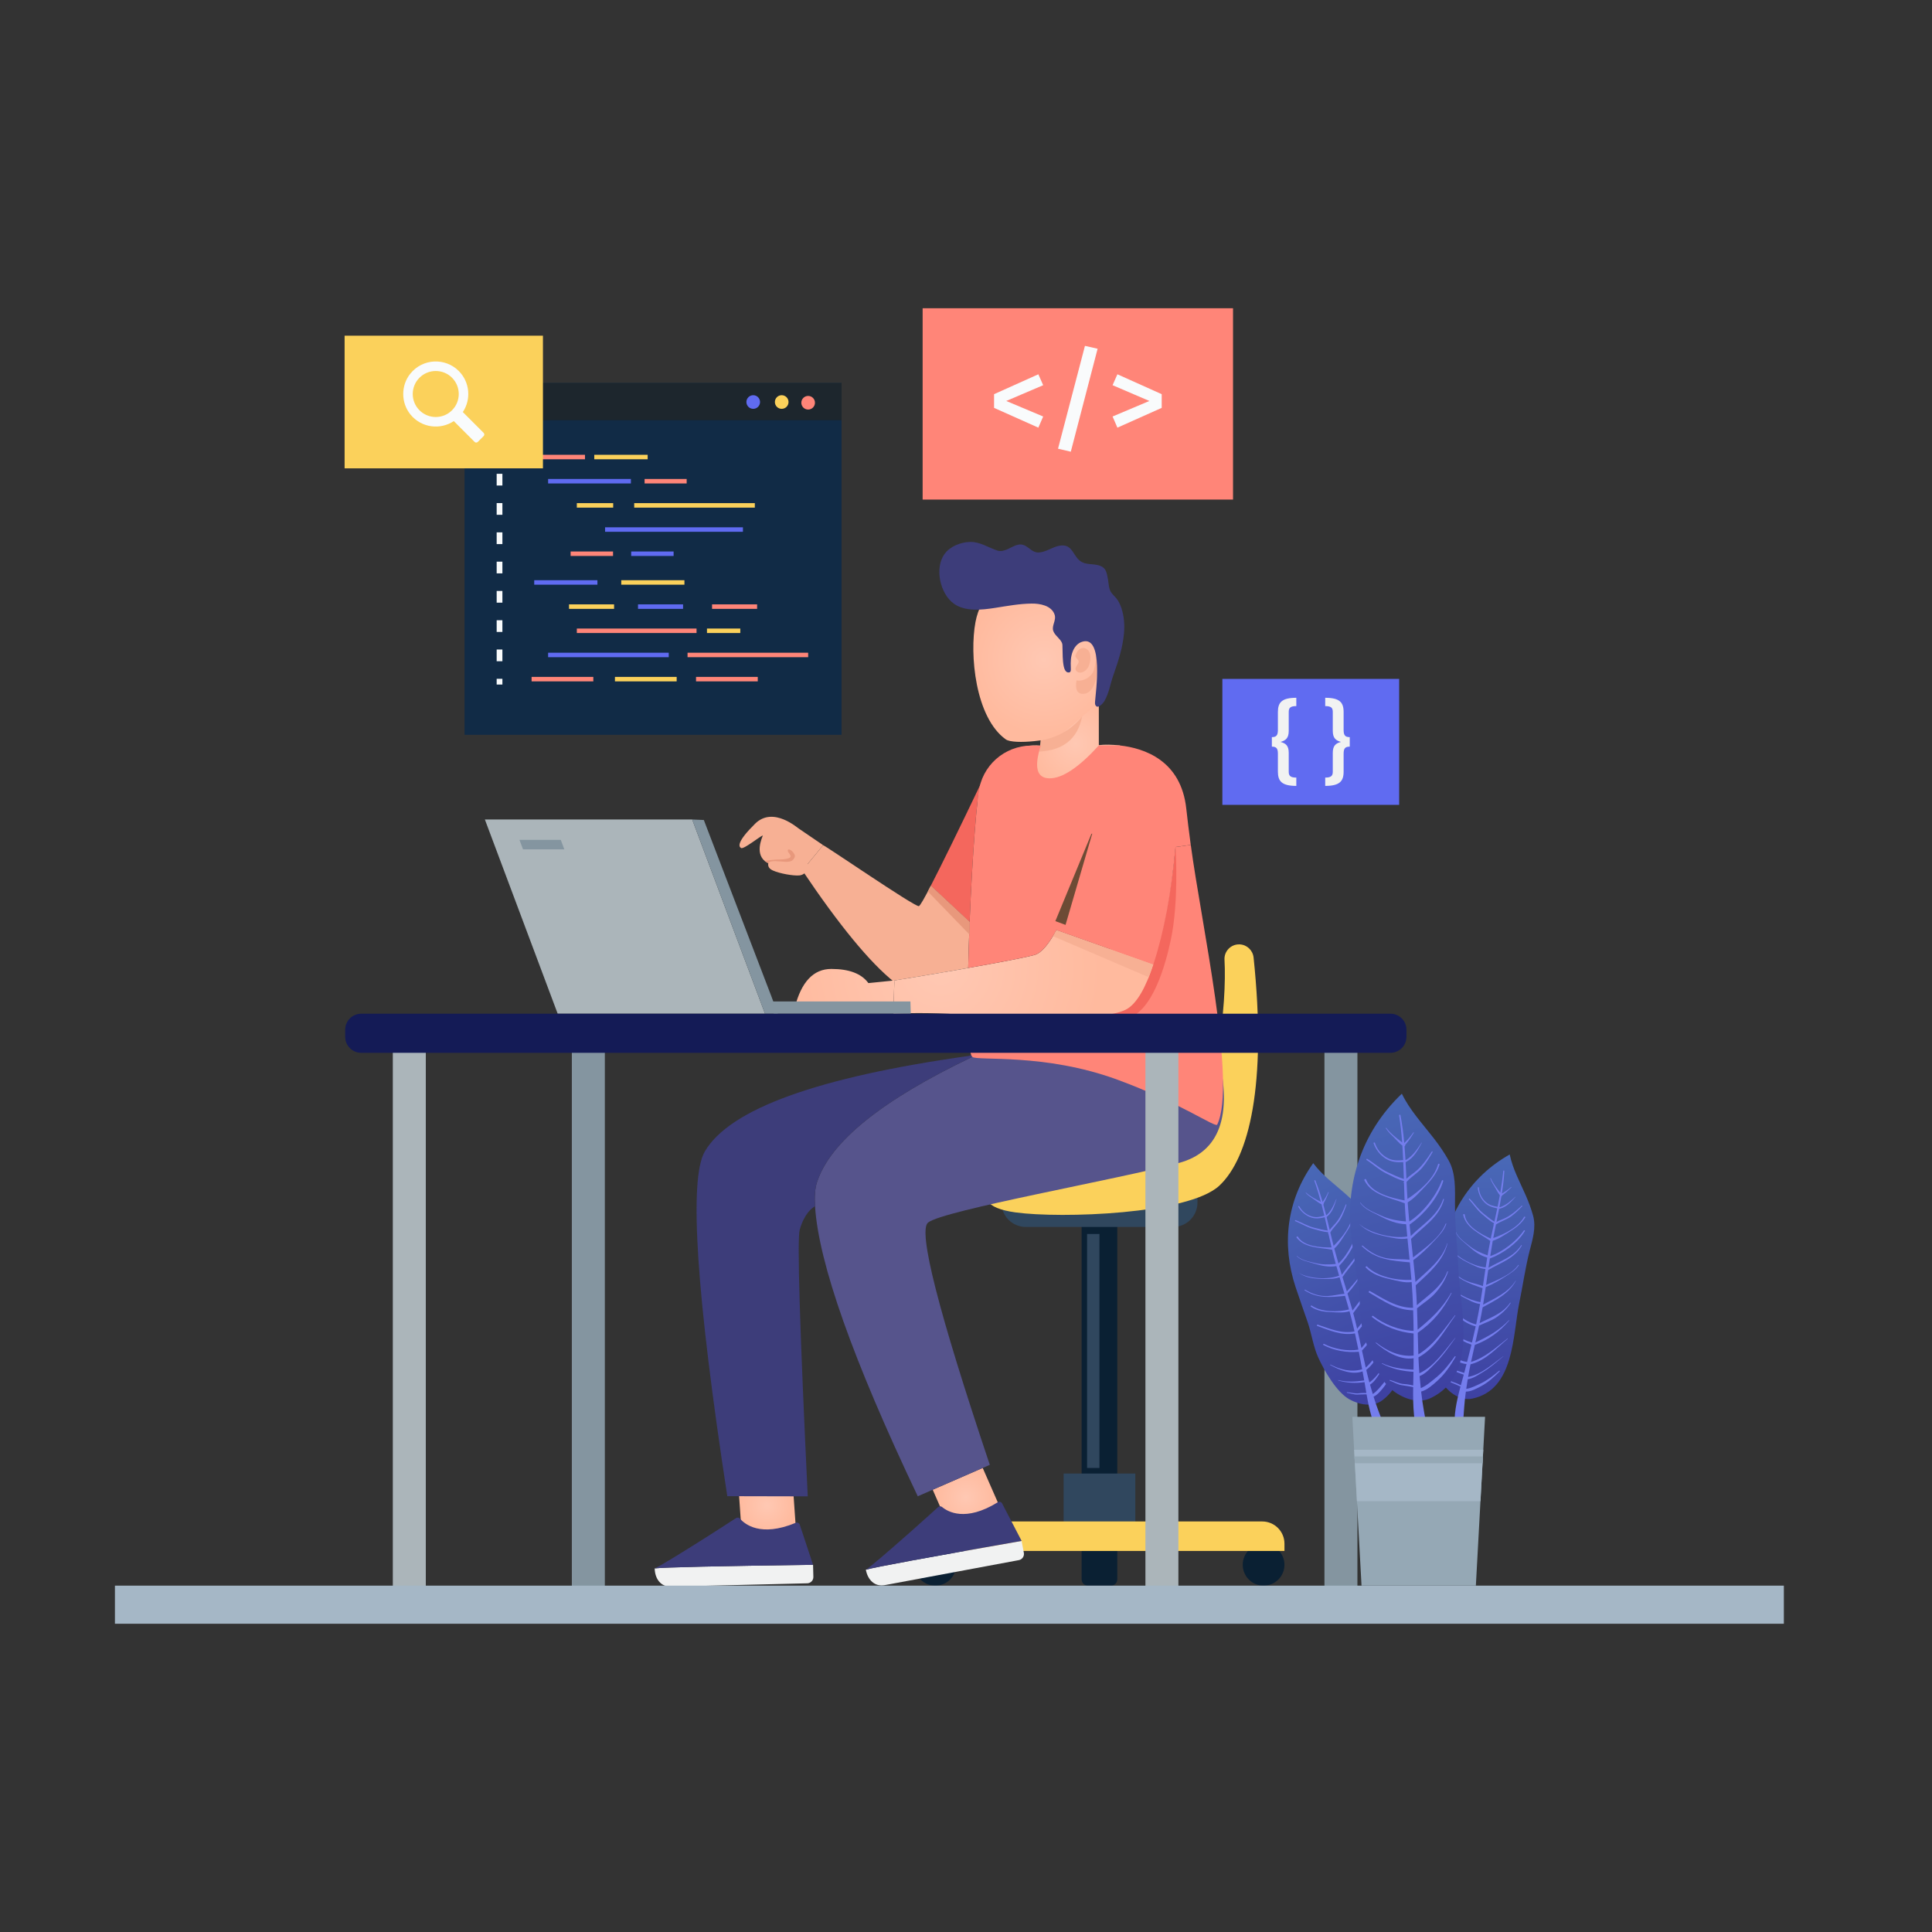 <svg version="1.2" baseProfile="tiny-ps" xmlns="http://www.w3.org/2000/svg" viewBox="0 0 1500 1500" width="1500" height="1500">
	<rect x="0" y="0" width="1500" height="1500" fill="#333333" stroke="none"/>
	<title>2844251-ai</title>
	<defs>
		<radialGradient id="grd1" gradientUnits="userSpaceOnUse"  cx="835.105" cy="577.136" r="36.103">
			<stop offset="0" stop-color="#ffc8b3"  />
			<stop offset="1" stop-color="#ffba9e"  />
		</radialGradient>
		<radialGradient id="grd2" gradientUnits="userSpaceOnUse"  cx="810.394" cy="512.325" r="58.158">
			<stop offset="0" stop-color="#ffc8b3"  />
			<stop offset="1" stop-color="#ffba9e"  />
		</radialGradient>
		<radialGradient id="grd3" gradientUnits="userSpaceOnUse"  cx="749.888" cy="1162.644" r="24.378">
			<stop offset="0" stop-color="#ffc8b3"  />
			<stop offset="1" stop-color="#ffba9e"  />
		</radialGradient>
		<radialGradient id="grd4" gradientUnits="userSpaceOnUse"  cx="595.496" cy="1168.758" r="22.205">
			<stop offset="0" stop-color="#ffc8b3"  />
			<stop offset="1" stop-color="#ffba9e"  />
		</radialGradient>
		<radialGradient id="grd5" gradientUnits="userSpaceOnUse"  cx="730.682" cy="752.092" r="124.333">
			<stop offset="0" stop-color="#ffc8b3"  />
			<stop offset="1" stop-color="#ffba9e"  />
		</radialGradient>
		<radialGradient id="grd6" gradientUnits="userSpaceOnUse"  cx="730.682" cy="751.052" r="124.332">
			<stop offset="0" stop-color="#ffc8b3"  />
			<stop offset="1" stop-color="#ffba9e"  />
		</radialGradient>
		<linearGradient id="grd7" gradientUnits="userSpaceOnUse"  x1="1197.124" y1="896.317" x2="1197.132" y2="1084.734">
			<stop offset="0" stop-color="#4969b7"  />
			<stop offset="1" stop-color="#3e41a2"  />
		</linearGradient>
		<linearGradient id="grd8" gradientUnits="userSpaceOnUse"  x1="1034.026" y1="891.989" x2="1113.24" y2="1062.115">
			<stop offset="0" stop-color="#4969b7"  />
			<stop offset="1" stop-color="#3e41a2"  />
		</linearGradient>
		<linearGradient id="grd9" gradientUnits="userSpaceOnUse"  x1="1107.32" y1="841.486" x2="1164.212" y2="1066.608">
			<stop offset="0" stop-color="#4969b7"  />
			<stop offset="1" stop-color="#3e41a2"  />
		</linearGradient>
	</defs>
	<style>
		tspan { white-space:pre }
		.shp0 { fill: #112b46 } 
		.shp1 { fill: #1d262d } 
		.shp2 { fill: #606bf1 } 
		.shp3 { fill: #fbd15b } 
		.shp4 { fill: #ff8578 } 
		.shp5 { fill: #f9fbfc } 
		.shp6 { fill: #f1f2f2 } 
		.shp7 { fill: url(#grd1) } 
		.shp8 { fill: url(#grd2) } 
		.shp9 { fill: #f7b094 } 
		.shp10 { fill: #3d3d7a } 
		.shp11 { fill: #0a2033 } 
		.shp12 { fill: #30475e } 
		.shp13 { fill: url(#grd3) } 
		.shp14 { fill: #56548c } 
		.shp15 { fill: url(#grd4) } 
		.shp16 { fill: #f4675d } 
		.shp17 { fill: url(#grd5) } 
		.shp18 { fill: #e8987c } 
		.shp19 { fill: url(#grd6) } 
		.shp20 { mix-blend-mode: screen;fill: #6d4b35 } 
		.shp21 { fill: #abb5ba } 
		.shp22 { fill: #8495a0 } 
		.shp23 { fill: #141b56 } 
		.shp24 { fill: #a5b7c6 } 
		.shp25 { fill: url(#grd7) } 
		.shp26 { fill: #747ded } 
		.shp27 { fill: url(#grd8) } 
		.shp28 { fill: url(#grd9) } 
		.shp29 { fill: #95a8b5 } 
	</style>
	<g id="OBJECTS">
		<g id="&lt;Group&gt;">
			<g id="&lt;Group&gt;">
				<g id="&lt;Group&gt;">
					<g id="&lt;Group&gt;">
						<path id="&lt;Path&gt;" class="shp0" d="M653.36 297.35L653.36 570.52L360.69 570.52L360.69 297.35L653.36 297.35Z" />
					</g>
					<g id="&lt;Group&gt;" style="mix-blend-mode: screen">
						<path id="&lt;Path&gt;" class="shp1" d="M653.36 297.35L653.36 326.24L360.69 326.24L360.69 297.35L653.36 297.35Z" />
					</g>
					<g id="&lt;Group&gt;">
						<g id="&lt;Group&gt;">
							<path id="&lt;Path&gt;" class="shp2" d="M590.1 312.13C590.1 315.05 587.72 317.42 584.8 317.42C581.88 317.42 579.5 315.05 579.5 312.13C579.5 309.2 581.88 306.83 584.8 306.83C587.72 306.83 590.1 309.2 590.1 312.13Z" />
						</g>
						<g id="&lt;Group&gt;">
							<path id="&lt;Path&gt;" class="shp3" d="M612.21 312.13C612.21 315.05 609.84 317.42 606.91 317.42C603.99 317.42 601.62 315.05 601.62 312.13C601.62 309.2 603.99 306.83 606.91 306.83C609.84 306.83 612.21 309.2 612.21 312.13Z" />
						</g>
						<g id="&lt;Group&gt;">
							<path id="&lt;Path&gt;" class="shp4" d="M632.74 312.68C632.74 315.61 630.37 317.98 627.44 317.98C624.52 317.98 622.15 315.61 622.15 312.68C622.15 309.76 624.52 307.39 627.44 307.39C630.37 307.39 632.74 309.76 632.74 312.68Z" />
						</g>
					</g>
					<g id="&lt;Group&gt;">
						<g id="&lt;Group&gt;">
							<g id="&lt;Group&gt;">
								<path id="&lt;Path&gt;" class="shp4" d="M454.18 356.58L412.73 356.58L412.73 353.1L454.18 353.1L454.18 356.58Z" />
							</g>
							<g id="&lt;Group&gt;">
								<path id="&lt;Path&gt;" class="shp3" d="M502.84 356.58L461.39 356.58L461.39 353.1L502.84 353.1L502.84 356.58Z" />
							</g>
							<g id="&lt;Group&gt;">
								<path id="&lt;Path&gt;" class="shp2" d="M489.83 375.35L425.56 375.35L425.56 371.87L489.83 371.87L489.83 375.35Z" />
							</g>
							<g id="&lt;Group&gt;">
								<path id="&lt;Path&gt;" class="shp4" d="M533.13 375.35L500.46 375.35L500.46 371.87L533.13 371.87L533.13 375.35Z" />
							</g>
							<g id="&lt;Group&gt;">
								<path id="&lt;Path&gt;" class="shp3" d="M476.08 394.12L447.85 394.12L447.85 390.63L476.08 390.63L476.08 394.12Z" />
							</g>
							<g id="&lt;Group&gt;">
								<path id="&lt;Path&gt;" class="shp3" d="M586.05 394.12L492.4 394.12L492.4 390.63L586.05 390.63L586.05 394.12Z" />
							</g>
							<g id="&lt;Group&gt;">
								<path id="&lt;Path&gt;" class="shp2" d="M576.81 412.88L469.78 412.88L469.78 409.4L576.81 409.4L576.81 412.88Z" />
							</g>
							<g id="&lt;Group&gt;">
								<path id="&lt;Path&gt;" class="shp4" d="M475.96 431.65L443.02 431.65L443.02 428.17L475.96 428.17L475.96 431.65Z" />
							</g>
							<g id="&lt;Group&gt;">
								<path id="&lt;Path&gt;" class="shp2" d="M522.99 431.65L490.05 431.65L490.05 428.17L522.99 428.17L522.99 431.65Z" />
							</g>
						</g>
						<g id="&lt;Group&gt;">
							<g id="&lt;Group&gt;">
								<path id="&lt;Path&gt;" class="shp4" d="M460.65 529.02L412.73 529.02L412.73 525.54L460.65 525.54L460.65 529.02Z" />
							</g>
							<g id="&lt;Group&gt;">
								<path id="&lt;Path&gt;" class="shp3" d="M525.36 529.02L477.44 529.02L477.44 525.54L525.36 525.54L525.36 529.02Z" />
							</g>
							<g id="&lt;Group&gt;">
								<path id="&lt;Path&gt;" class="shp4" d="M588.32 529.02L540.4 529.02L540.4 525.54L588.32 525.54L588.32 529.02Z" />
							</g>
							<g id="&lt;Group&gt;">
								<path id="&lt;Path&gt;" class="shp2" d="M519.21 510.25L425.56 510.25L425.56 506.77L519.21 506.77L519.21 510.25Z" />
							</g>
							<g id="&lt;Group&gt;">
								<path id="&lt;Path&gt;" class="shp4" d="M627.46 510.25L533.81 510.25L533.81 506.77L627.46 506.77L627.46 510.25Z" />
							</g>
							<g id="&lt;Group&gt;">
								<path id="&lt;Path&gt;" class="shp4" d="M540.79 491.48L447.85 491.48L447.85 488L540.79 488L540.79 491.48Z" />
							</g>
							<g id="&lt;Group&gt;">
								<path id="&lt;Path&gt;" class="shp3" d="M574.76 491.48L548.89 491.48L548.89 488L574.76 488L574.76 491.48Z" />
							</g>
							<g id="&lt;Group&gt;">
								<path id="&lt;Path&gt;" class="shp3" d="M476.77 472.72L441.78 472.72L441.78 469.23L476.77 469.23L476.77 472.72Z" />
							</g>
							<g id="&lt;Group&gt;">
								<path id="&lt;Path&gt;" class="shp2" d="M530.33 472.72L495.35 472.72L495.35 469.23L530.33 469.23L530.33 472.72Z" />
							</g>
							<g id="&lt;Group&gt;">
								<path id="&lt;Path&gt;" class="shp4" d="M587.82 472.72L552.84 472.72L552.84 469.23L587.82 469.23L587.82 472.72Z" />
							</g>
							<g id="&lt;Group&gt;">
								<path id="&lt;Path&gt;" class="shp3" d="M531.39 453.95L482.34 453.95L482.34 450.47L531.39 450.47L531.39 453.95Z" />
							</g>
							<g id="&lt;Group&gt;">
								<path id="&lt;Path&gt;" class="shp2" d="M463.83 453.95L414.77 453.95L414.77 450.47L463.83 450.47L463.83 453.95Z" />
							</g>
						</g>
					</g>
					<g id="&lt;Group&gt;">
						<g id="&lt;Group&gt;">
							<g id="&lt;Group&gt;">
								<path id="&lt;Path&gt;" class="shp5" d="M390.06 354.21L385.61 354.21L385.61 349.75L390.06 349.75L390.06 354.21Z" />
							</g>
						</g>
						<g id="&lt;Group&gt;">
							<g id="&lt;Group&gt;">
								<path id="&lt;Compound Path&gt;" class="shp5" d="M390.06 513.38L385.61 513.38L385.61 504.28L390.06 504.28L390.06 513.38ZM390.06 490.64L385.61 490.64L385.61 481.55L390.06 481.55L390.06 490.64ZM390.06 467.9L385.61 467.9L385.61 458.81L390.06 458.81L390.06 467.9ZM390.06 445.16L385.61 445.16L385.61 436.07L390.06 436.07L390.06 445.16ZM390.06 422.43L385.61 422.43L385.61 413.33L390.06 413.33L390.06 422.43ZM390.06 399.69L385.61 399.69L385.61 390.59L390.06 390.59L390.06 399.69ZM390.06 376.95L385.61 376.95L385.61 367.86L390.06 367.86L390.06 376.95Z" />
							</g>
						</g>
						<g id="&lt;Group&gt;">
							<g id="&lt;Group&gt;">
								<path id="&lt;Path&gt;" class="shp5" d="M390.06 531.48L385.61 531.48L385.61 527.02L390.06 527.02L390.06 531.48Z" />
							</g>
						</g>
					</g>
				</g>
				<g id="&lt;Group&gt;">
					<g id="&lt;Group&gt;">
						<path id="&lt;Path&gt;" class="shp4" d="M957.32 387.87L716.33 387.87L716.33 239.32L957.32 239.32L957.32 387.87Z" />
					</g>
					<g id="&lt;Group&gt;">
						<path id="&lt;Compound Path&gt;" class="shp5" d="M809.92 299.07L781.25 311.31L809.92 323.37L806.17 332.03L771.79 316.67L771.79 306.04L806.17 290.59L809.92 299.07Z" />
						<path id="&lt;Compound Path&gt;" class="shp5" d="M852.18 270.76L831.37 350.7L821.45 348.37L842.35 268.53L852.18 270.76Z" />
						<path id="&lt;Compound Path&gt;" class="shp5" d="M901.94 306.04L901.94 316.67L867.55 332.03L863.8 323.37L892.38 311.31L863.8 299.07L867.55 290.59L901.94 306.04Z" />
					</g>
				</g>
				<g id="&lt;Group&gt;">
					<g id="&lt;Group&gt;">
						<path id="&lt;Path&gt;" class="shp2" d="M1086.3 624.89L949.04 624.89L949.04 527.1L1086.3 527.1L1086.3 624.89Z" />
					</g>
					<g id="&lt;Group&gt;">
						<path id="&lt;Compound Path&gt;" class="shp6" d="M1006.46 548.21C1002.04 548.21 1000.57 549.4 1000.57 552.7L1000.57 567.41C1000.57 573.16 998.19 574.91 994.19 576.04C998.19 577.09 1000.57 578.84 1000.57 584.51L1000.57 599.23C1000.57 602.53 1002.11 603.72 1006.46 603.72L1006.46 610.17C995.31 610.17 992.16 606.59 992.16 599.16L992.16 585.22C992.16 581.22 991.11 579.68 987.47 579.68L987.47 572.32C991.11 572.32 992.16 570.71 992.16 566.71L992.16 552.77C992.16 545.27 995.31 541.76 1006.46 541.76L1006.46 548.21Z" />
						<path id="&lt;Compound Path&gt;" class="shp6" d="M1043.18 552.77L1043.18 566.71C1043.18 570.71 1044.24 572.32 1047.95 572.32L1047.95 579.68C1044.24 579.68 1043.18 581.22 1043.18 585.22L1043.18 599.16C1043.18 606.59 1040.03 610.17 1028.89 610.17L1028.89 603.72C1033.23 603.72 1034.77 602.53 1034.77 599.23L1034.77 584.51C1034.77 578.84 1037.16 577.09 1041.15 576.04C1037.16 574.91 1034.77 573.16 1034.77 567.41L1034.77 552.7C1034.77 549.4 1033.3 548.21 1028.89 548.21L1028.89 541.76C1040.03 541.76 1043.18 545.27 1043.18 552.77Z" />
					</g>
				</g>
				<g id="&lt;Group&gt;">
					<g id="&lt;Group&gt;">
						<path id="&lt;Path&gt;" class="shp3" d="M421.54 363.62L267.55 363.62L267.55 260.63L421.54 260.63L421.54 363.62Z" />
					</g>
					<g id="&lt;Group&gt;">
						<g id="&lt;Group&gt;">
							<path id="&lt;Compound Path&gt;" fill-rule="evenodd" class="shp5" d="M356.19 288.04C364.84 296.69 365.89 310.11 359.34 319.92L375.5 336.09C376.19 336.77 376.19 337.87 375.5 338.56L370.96 343.1C370.28 343.78 369.18 343.78 368.49 343.1L352.33 326.94C341.86 333.92 327.28 332.26 318.76 321.93C311.27 312.84 311.16 299.4 318.51 290.19C328.08 278.23 345.66 277.51 356.19 288.04ZM350.95 293.27C343.98 286.3 332.65 286.3 325.68 293.27C318.71 300.24 318.71 311.58 325.68 318.54C332.65 325.51 343.98 325.51 350.95 318.54C357.92 311.58 357.92 300.24 350.95 293.27Z" />
						</g>
					</g>
				</g>
				<g id="&lt;Group&gt;">
					<g id="&lt;Group&gt;">
						<path id="&lt;Path&gt;" class="shp7" d="M869.48 578.77C869.14 582.17 864.49 617.69 827.97 617.69C802.4 617.69 791.76 605.03 796.05 579.72L796 579.48C799.74 578.72 803.76 578.43 808.03 578.91L808.03 560.93L851.55 536.59L853.13 536.59L853.13 578.53C857.73 577.98 863.18 578.06 869.48 578.77Z" />
						<g id="&lt;Group&gt;">
							<g id="&lt;Group&gt;">
								<g id="&lt;Group&gt;">
									<path id="&lt;Path&gt;" class="shp8" d="M848.34 456.35C854.51 462.61 859.17 470.71 861.42 480.6C865.6 499.04 861.67 518.55 856.32 536.32C855.4 539.36 854.37 542.43 852.49 544.98C851.15 546.81 849.42 548.31 847.72 549.8C839.97 556.54 832.23 563.29 824.51 570.05C819.27 574.63 787.04 578.45 780.89 574.05C757.19 557.1 752.62 508 757.37 482.89C765.24 441.25 818.77 426.36 848.34 456.35Z" />
								</g>
							</g>
							<path id="&lt;Path&gt;" class="shp9" d="M835.03 509.65C835.34 505.64 839.46 501.25 843.6 503.85C847.88 506.54 846.88 513.66 845.1 517.58C843.71 520.65 839.05 524.02 835.9 521.16C833.26 518.76 837.36 515.94 837.5 513.75C837.62 511.79 833.68 510.38 835.3 508.27" />
							<path id="&lt;Path&gt;" class="shp9" d="M835.78 528.18C840.11 529.48 847.42 526.18 849.28 520.17C850.51 516.16 851.06 511.86 850.93 507.28C852.38 510.91 852.73 515.65 851.99 521.49C850.87 530.26 847.8 538.61 840.92 538.72C836.33 538.79 834.62 535.28 835.78 528.18Z" />
							<path id="&lt;Path&gt;" class="shp10" d="M830.48 521.95C830.34 522.02 830.18 522.07 830 522.09C827.32 522.46 826.26 519.23 825.86 517.2C824.93 512.47 825.08 507.68 824.91 502.9C824.88 501.7 824.97 500.2 824.48 499.08C822.98 495.63 818.97 493.4 817.75 489.84C816.33 485.71 820.34 481.58 818.75 477.06C816.31 470.13 807.41 468.53 800.97 468.61C791.31 468.72 781.89 470.51 772.36 471.99C762.29 473.55 749.43 475.04 740.56 468.67C729.87 461 725.4 441.01 733.38 430.06C737.73 424.09 745.98 420.91 753.2 420.75C760.86 420.57 767.33 425.14 774.35 427.44C779.95 429.27 785.36 423.91 790.59 422.87C797.16 421.56 799.96 428.73 805.77 428.93C811.42 429.12 816.96 424.71 822.46 423.7C833.41 421.7 832.76 432.71 840.11 436.46C844.68 438.8 850.58 437.38 855.2 439.76C858.71 441.56 859.2 444.73 859.97 448.32C860.63 451.42 860.66 455 861.69 457.95C862.6 460.6 864.83 462.27 866.57 464.35C868.46 466.61 869.68 469.25 870.64 472.09C872.77 478.39 873.24 485.17 872.66 491.76C871.68 502.82 868.13 513.71 864.43 524.12C862.03 530.88 861.14 537.92 857.46 544.31C856.47 546.03 852.07 551.05 850.43 547.31C850.08 546.51 850.14 545.6 850.2 544.73C850.68 537.76 857.17 492.87 840.17 498.26C836.6 499.39 834.2 502.36 832.87 505.75C831.28 509.8 831.17 513.89 831.37 518.17C831.4 518.78 831.41 519.4 831.39 520.01C831.36 520.8 831.16 521.61 830.48 521.95Z" />
						</g>
					</g>
					<path id="&lt;Path&gt;" class="shp9" d="M808.03 574.8C820.92 572.72 831.62 566.6 840.13 556.41C836.65 573.57 825.56 582.61 806.87 583.52L808.03 574.8Z" />
					<g id="&lt;Group&gt;">
						<path id="&lt;Path&gt;" class="shp11" d="M839.77 925.71L867.45 925.71L867.45 1191.29C867.45 1193.98 865.27 1196.16 862.57 1196.16L844.65 1196.16C841.95 1196.16 839.77 1193.98 839.77 1191.29L839.77 925.71Z" />
						<path id="&lt;Path&gt;" class="shp12" d="M777.5 929.51L929.72 929.51L929.72 933.66C929.72 944.12 921.24 952.61 910.78 952.61L796.44 952.61C785.98 952.61 777.5 944.12 777.5 933.66L777.5 929.51Z" />
						<g id="&lt;Group&gt;">
							<path id="&lt;Path&gt;" class="shp11" d="M839.77 1164.68L867.45 1164.68L867.45 1226.22C867.45 1228.91 865.27 1231.1 862.57 1231.1L844.65 1231.1C841.95 1231.1 839.77 1228.91 839.77 1226.22L839.77 1164.68Z" />
							<path id="&lt;Path&gt;" class="shp11" d="M726.17 1198.7C735.12 1198.7 742.37 1205.95 742.37 1214.9C742.37 1223.84 735.12 1231.1 726.17 1231.1C717.22 1231.1 709.97 1223.84 709.97 1214.9C709.97 1205.95 717.22 1198.7 726.17 1198.7Z" />
							<path id="&lt;Path&gt;" class="shp11" d="M981.05 1198.7C990 1198.7 997.25 1205.95 997.25 1214.9C997.25 1223.84 990 1231.1 981.05 1231.1C972.1 1231.1 964.85 1223.84 964.85 1214.9C964.85 1205.95 972.1 1198.7 981.05 1198.7Z" />
							<path id="&lt;Path&gt;" class="shp12" d="M825.77 1144.05L881.45 1144.05L881.45 1192.71L825.77 1192.71L825.77 1144.05Z" />
							<path id="&lt;Path&gt;" class="shp3" d="M709.97 1198.51C709.97 1188.99 717.7 1181.26 727.23 1181.26L980 1181.26C989.53 1181.26 997.25 1188.99 997.25 1198.51L997.25 1204.16L709.97 1204.16L709.97 1198.51Z" />
						</g>
						<path id="&lt;Path&gt;" class="shp12" d="M853.61 1139.71L844.01 1139.71L844.01 958.06L853.61 958.06L853.61 1139.71Z" />
					</g>
					<path id="&lt;Path&gt;" class="shp3" d="M973.28 743.43C983.65 842.17 969.88 898.9 946.68 920.55C922.72 942.92 823.66 946.11 788.51 941.32C765.08 938.12 759.22 929.34 770.94 914.96C841.88 918 889.87 908.34 914.9 885.97C945.61 858.53 952.6 778.1 950.7 745.13C950.32 738.5 955.72 733 962.36 733.21C968.05 733.39 972.68 737.77 973.28 743.43Z" />
					<g id="&lt;Group&gt;">
						<g id="&lt;Group&gt;">
							<path id="&lt;Path&gt;" class="shp13" d="M762.97 1139.71L775.63 1168.56L736.85 1185.58L724.15 1156.63L762.97 1139.71Z" />
							<path id="&lt;Path&gt;" class="shp14" d="M915.44 902.88C868.33 915.63 732.54 939.59 720.55 949.18C712.57 955.57 728.54 1018.28 768.49 1137.31L762.97 1139.71L724.15 1156.63L712.55 1161.71C662.19 1055.81 635.6 980.75 632.79 936.53C632.31 929.05 632.74 922.77 634.28 918.02C644.37 886.61 684.57 854.13 754.87 820.58C771.15 819.09 943.44 823.79 945.83 819C957.02 866.39 946.89 894.35 915.44 902.88Z" />
							<path id="&lt;Path&gt;" class="shp15" d="M615.14 1147.13L618.17 1190.48L575.85 1190.48L572.82 1147.04L615.14 1147.13Z" />
							<path id="&lt;Path&gt;" class="shp10" d="M754.87 820.58C684.57 854.13 644.37 886.61 634.28 918.02C632.74 922.77 632.31 929.05 632.79 936.53C630.39 937.82 624.4 942.33 620.9 954.79C618.83 962.07 620.9 1031.07 627.13 1161.77L564.67 1161.63C540.55 1004.72 534.72 915.53 547.19 894.06C566.36 861.05 634.79 836.29 752.48 819.77L754.01 819.09C754.25 819.81 754.54 820.34 754.87 820.58Z" />
							<path id="&lt;Compound Path&gt;" class="shp4" d="M945.04 873.16C943.77 875.8 916.36 856.18 867.45 838.22C811.06 817.52 758.9 823.85 754.89 820.58C754.55 820.34 754.27 819.81 754.03 819.09C752.73 815.55 751.92 806.68 751.58 794.36C751.49 792.35 751.49 790.19 751.44 787.99C752.01 788.03 752.64 788.08 753.26 788.13L755.27 777.44L902.76 721.46C907.45 700.18 910.76 678.89 912.68 657.61L924.52 655.98C932.43 715.8 960.41 841.21 945.04 873.16Z" />
							<path id="&lt;Path&gt;" class="shp16" d="M909.13 729.13C905.2 748.01 895.04 785.59 875.1 790.62C849.07 797.24 798.75 796.9 751.58 794.36C751.49 792.35 751.49 790.19 751.44 787.99C752.01 788.03 752.64 788.08 753.26 788.13L755.27 777.44L902.76 721.46C907.45 700.18 910.76 678.89 912.68 657.61C912.68 657.74 912.7 657.92 912.73 658.14C913.01 663.08 915.03 701.23 909.13 729.13Z" />
							<path id="&lt;Path&gt;" class="shp16" d="M761.3 608.87C758.66 613.66 754.87 664.95 752.81 715.85L722.66 687.71C731.19 671.19 744.07 644.91 761.3 608.87Z" />
							<path id="&lt;Path&gt;" class="shp9" d="M743.23 753.04C726.26 755.98 709.98 758.72 694.38 761.24L694.34 762.49C675.45 747.4 651.64 718.5 622.92 675.78C631.51 665.46 636.88 658.94 639.02 656.22C639.5 655.6 709.77 703.96 713.36 703.53C714.27 703.44 717.87 697.11 722.66 687.71L752.81 715.85C752.33 727.98 751.95 740.06 751.71 751.51C748.88 752.04 746.05 752.52 743.23 753.04Z" />
							<path id="&lt;Path&gt;" class="shp17" d="M694.38 761.24L693.76 782.24L617.07 782.24C622.15 762.26 631.61 752.28 645.44 752.28C659.28 752.28 668.87 755.94 674.2 763.25L694.38 761.24Z" />
							<path id="&lt;Path&gt;" class="shp9" d="M638.45 655.74L639.02 656.22C636.88 658.94 631.51 665.46 622.92 675.78L614.91 670.12C609.03 673.7 602.67 673.62 595.84 669.88C585.15 664.08 591.76 650.23 592.31 648.59C590.24 649.18 577.43 659.53 575.42 658.43C573.4 657.33 571.92 653.68 586.25 639.54C600.53 625.4 619.99 643.57 620.57 643.57L638.45 655.74Z" />
							<path id="&lt;Path&gt;" class="shp9" d="M603.9 659.75L615.01 659.75L628.92 672.8C626.49 677.08 623.74 679.37 620.68 679.67C616.09 680.11 605.4 678.29 599.91 675.78C596.24 674.1 595.44 671.34 597.5 667.48L603.9 659.75Z" />
							<path id="&lt;Path&gt;" class="shp18" d="M593.63 668.36C598.27 667.66 601.94 667.31 604.63 667.31C608.66 667.31 613.9 666.71 613.81 664.88C613.73 663.06 610.81 661.13 611.84 659.75C612.87 658.38 618.1 662.76 616.99 665.5C615.87 668.25 613.9 669.19 610.29 669.11C605.4 668.99 597.5 667.48 596.68 670.32L593.63 668.36Z" />
						</g>
					</g>
					<path id="&lt;Path&gt;" class="shp19" d="M895.55 748.54C889.9 765.79 882.71 779.79 873.7 784.06C854.47 793.12 796.43 791.2 751.42 787.99C729.98 786.48 710.76 786.17 693.76 787.04L693.76 782.24L694.34 763.3L694.34 762.49L694.38 761.24C709.98 758.72 726.26 755.98 743.23 753.04C746.05 752.52 748.88 752.04 751.71 751.51C773.09 747.77 794.27 743.79 803.04 741.49C808.84 739.96 814.69 732.29 820.16 722.08L895.26 748.68C895.36 748.63 895.46 748.59 895.55 748.54Z" />
					<path id="&lt;Path&gt;" class="shp9" d="M820.16 722.08L895.26 748.68L891.86 758.72L817.53 726.83L820.16 722.08Z" />
					<path id="&lt;Path&gt;" class="shp4" d="M820.16 722.08C814.69 732.29 808.84 739.96 803.04 741.49C794.27 743.79 773.09 747.77 751.71 751.51C751.95 740.06 752.33 727.98 752.81 715.85C754.87 664.95 758.66 613.66 761.3 608.87C765.61 600.86 777.4 583.46 796 579.48L796.05 579.72C791.76 605.03 802.4 617.69 827.97 617.69C864.49 617.69 869.14 582.17 869.48 578.77C888.27 580.87 917.07 590.27 921.05 628.04C921.87 635.52 923.02 645.1 924.5 655.98L912.66 657.61C909.47 693.08 903.76 723.39 895.55 748.54C895.46 748.59 895.36 748.63 895.26 748.68L820.16 722.08Z" />
					<path id="&lt;Path&gt;" class="shp20" d="M819.38 715.16L849.37 642.56L827.28 718.09L819.38 715.16Z" />
					<path id="&lt;Path&gt;" class="shp4" d="M875.73 593.23L871.83 608.87L852.26 647.05L820.03 648.85C778.31 641.36 757.98 632.46 759.04 622.16C759.25 620.11 759.5 617.85 759.77 615.47C762.15 594.65 779.78 578.91 800.73 578.91L808.03 578.91C802.66 595.84 804.95 604.3 814.92 604.3C824.89 604.3 837.63 595.79 853.13 578.77L869.48 578.77L875.73 593.23Z" />
					<g id="&lt;Group&gt;">
						<g id="&lt;Group&gt;">
							<g id="&lt;Group&gt;">
								<g id="&lt;Group&gt;">
									<path id="&lt;Path&gt;" class="shp6" d="M672.2 1218.73C679.86 1216.61 720.19 1209.16 793.19 1196.38L794.91 1205.62C795.4 1208.25 793.66 1210.79 791.03 1211.28L686.93 1230.69C679.12 1232.15 673.71 1226.6 672.25 1218.79L672.2 1218.73Z" />
									<path id="&lt;Path&gt;" class="shp10" d="M703.22 1192.58C704.31 1191.64 705.35 1190.7 706.44 1189.76C708.53 1187.89 710.58 1186.07 712.56 1184.31C713.6 1183.38 714.65 1182.44 715.61 1181.56C717.52 1179.86 719.31 1178.26 720.91 1176.83C722.07 1175.79 723.14 1174.81 724.11 1173.93C725.89 1172.34 727.35 1171.03 728.36 1170.12C729.25 1169.33 730.56 1169.29 731.46 1170.06C735.74 1173.65 749.57 1181.88 774.63 1166.38C775.81 1165.64 777.39 1166.03 778.04 1167.27L793.19 1196.38C720.19 1209.16 679.86 1216.61 672.2 1218.73C675.98 1216.37 689.95 1204.28 703.22 1192.58Z" />
								</g>
							</g>
						</g>
					</g>
					<g id="&lt;Group&gt;">
						<g id="&lt;Group&gt;">
							<g id="&lt;Group&gt;">
								<g id="&lt;Group&gt;">
									<path id="&lt;Path&gt;" class="shp6" d="M508.25 1217.7C516.16 1216.83 557.16 1215.9 631.26 1214.91L631.49 1224.31C631.55 1226.99 629.43 1229.21 626.76 1229.27L520.89 1231.86C512.95 1232.05 508.49 1225.71 508.3 1217.77L508.25 1217.7Z" />
									<path id="&lt;Path&gt;" class="shp10" d="M543.05 1196.83C544.27 1196.07 545.45 1195.31 546.67 1194.56C549.03 1193.04 551.35 1191.57 553.58 1190.15C554.76 1189.39 555.94 1188.64 557.04 1187.93C559.19 1186.55 561.21 1185.26 563.02 1184.1C564.33 1183.26 565.55 1182.46 566.64 1181.74C568.65 1180.45 570.3 1179.4 571.45 1178.66C572.44 1178.02 573.74 1178.19 574.52 1179.09C578.17 1183.32 590.51 1193.65 617.72 1182.34C619.01 1181.8 620.5 1182.43 620.94 1183.76L631.26 1214.91C557.16 1215.9 516.16 1216.83 508.25 1217.7C512.36 1215.98 528.09 1206.26 543.05 1196.83Z" />
								</g>
							</g>
						</g>
					</g>
					<g id="&lt;Group&gt;">
						<path id="&lt;Path&gt;" class="shp21" d="M432.99 787.04L376.45 636.25L537.41 636.25L593.95 787.04L432.99 787.04Z" />
						<path id="&lt;Path&gt;" class="shp22" d="M603.9 787.04L593.95 787.04L537.41 636.25L546.45 636.65L598.74 773.14L603.9 787.04Z" />
						<g id="&lt;Group&gt;">
							<path id="&lt;Path&gt;" class="shp22" d="M598.6 777.53C599.78 777.53 635.87 777.53 706.85 777.53L707.14 787.04L600.78 787.04" />
						</g>
					</g>
					<g id="&lt;Group&gt;">
						<g id="&lt;Group&gt;">
							<path id="&lt;Path&gt;" class="shp22" d="M1053.9 1236.5L1028.3 1236.5L1028.3 815.8L1053.9 815.8L1053.9 1236.5Z" />
						</g>
						<g id="&lt;Group&gt;">
							<path id="&lt;Path&gt;" class="shp21" d="M914.9 1236.5L889.3 1236.5L889.3 815.8L914.9 815.8L914.9 1236.5Z" />
						</g>
						<g id="&lt;Group&gt;">
							<path id="&lt;Path&gt;" class="shp22" d="M469.59 1236.5L443.98 1236.5L443.98 815.8L469.59 815.8L469.59 1236.5Z" />
						</g>
						<g id="&lt;Group&gt;">
							<path id="&lt;Path&gt;" class="shp21" d="M330.59 1236.5L304.98 1236.5L304.98 815.8L330.59 815.8L330.59 1236.5Z" />
						</g>
						<path id="&lt;Path&gt;" class="shp23" d="M1079.53 817.4L280.45 817.4C273.57 817.4 268 811.82 268 804.95L268 799.49C268 792.61 273.57 787.04 280.45 787.04L1079.53 787.04C1086.4 787.04 1091.98 792.61 1091.98 799.49L1091.98 804.95C1091.98 811.82 1086.4 817.4 1079.53 817.4Z" />
					</g>
					<path id="&lt;Path&gt;" class="shp22" d="M435.39 652.1L438.14 659.44L406.08 659.44L403.32 652.1L435.39 652.1Z" />
					<path id="&lt;Path&gt;" class="shp18" d="M752.81 715.85L752.81 725.7L720.36 692.16L722.66 687.71L752.81 715.85Z" />
				</g>
			</g>
			<g id="&lt;Group&gt;">
				<path id="&lt;Path&gt;" class="shp24" d="M1384.98 1260.68L89.23 1260.68L89.23 1231.09L1384.98 1231.09L1384.98 1260.68Z" />
				<g id="&lt;Group&gt;">
					<g id="&lt;Group&gt;">
						<path id="&lt;Path&gt;" class="shp25" d="M1179.55 1011.64C1174.4 1036.62 1175.95 1079.16 1142.91 1085.9C1134.01 1087.71 1125.42 1081.55 1120.25 1074.48C1113.48 1065.23 1111.86 1045.65 1111.98 1034.46C1112.07 1025.58 1115.1 1015.69 1116.07 1006.74C1117.12 997.07 1117.98 987.37 1119.11 977.71C1123.17 942.89 1141.36 913.7 1172.14 896.32C1174.52 907.75 1179.95 917.42 1184.73 928.4C1186.91 933.4 1188.88 938.68 1190.31 943.93C1192.82 953.21 1189.78 962.6 1187.52 971.49C1184.18 984.64 1182.29 998.34 1179.55 1011.64Z" />
						<path id="&lt;Path&gt;" class="shp26" d="M1134.64 1110.74C1134.02 1113.27 1130.04 1112.64 1129.72 1110.26C1128.28 1099.55 1130.93 1087.69 1133.93 1076.53C1131.89 1075.62 1129.9 1074.61 1127.79 1073.82C1124.94 1072.74 1123.19 1070.65 1120.69 1069.02C1120.43 1068.85 1120.72 1068.48 1120.98 1068.63C1123.83 1070.34 1125.94 1072.41 1129.21 1073.39C1130.99 1073.93 1132.57 1074.76 1134.2 1075.52C1134.96 1072.7 1135.73 1069.94 1136.46 1067.26C1129.87 1065.23 1123.7 1062.11 1118.55 1057.47C1118.41 1057.34 1118.58 1057.1 1118.74 1057.23C1124.16 1061.65 1130.25 1064.01 1136.82 1065.95C1137.06 1065.07 1137.29 1064.19 1137.51 1063.33C1137.88 1061.91 1138.25 1060.48 1138.62 1059.05C1129.94 1058.25 1122.73 1050.59 1117.97 1043.96C1117.85 1043.79 1118.13 1043.58 1118.25 1043.74C1123.62 1050.64 1130.33 1056.09 1139.04 1057.42C1140.19 1052.95 1141.33 1048.47 1142.43 1043.99C1133.68 1040.89 1125.46 1035.23 1119.76 1027.73C1119.39 1027.24 1120.08 1026.58 1120.46 1027.07C1125.95 1033.98 1134.34 1039.99 1142.82 1042.37C1143.84 1038.19 1144.81 1034 1145.73 1029.8C1135.49 1027.12 1129.01 1019.5 1121.64 1012.25C1121.14 1011.76 1121.93 1011.03 1122.43 1011.51C1129.67 1018.41 1136.1 1025.78 1146.06 1028.29C1147.17 1023.12 1148.2 1017.95 1149.08 1012.74C1149.1 1012.62 1149.12 1012.5 1149.14 1012.38C1144.84 1012.06 1139.88 1009.04 1136.27 1007.22C1131.26 1004.69 1126.36 1001.56 1123.51 996.6C1123.18 996.02 1124.08 995.55 1124.41 996.12C1128.92 1003.86 1140.45 1009.3 1149.36 1011.01C1149.96 1007.39 1150.53 1003.77 1151.07 1000.14C1140.18 996.3 1130.89 993.28 1124.42 983.01C1124.21 982.68 1124.74 982.41 1124.96 982.73C1128.46 988 1133.01 992.28 1138.97 994.66C1142.98 996.27 1147.27 996.99 1151.32 998.5C1151.97 994.08 1152.62 989.66 1153.29 985.24C1148.61 984.9 1144.13 982.48 1139.99 980.44C1134.45 977.71 1129.53 974.56 1126.27 969.17C1126.25 969.14 1126.3 969.1 1126.32 969.14C1131.09 976.2 1144.15 983.28 1153.48 984C1153.85 981.62 1154.23 979.23 1154.62 976.85C1154.58 976.69 1154.59 976.51 1154.63 976.35C1148.92 974.74 1144.38 971.33 1139.94 967.31C1136.44 964.14 1131.62 960.95 1130.04 956.31C1129.99 956.17 1130.21 956.07 1130.27 956.22C1131.97 960.89 1137.33 964.52 1141.12 967.54C1145.29 970.85 1150.01 972.96 1154.98 974.67C1155.61 970.92 1156.3 967.17 1157.05 963.44C1149.41 957.93 1138.32 953.46 1136.05 943.37C1135.86 942.5 1137.12 942.27 1137.22 943.12C1138.24 952.03 1149.72 958.15 1157.41 961.66C1157.45 961.46 1157.49 961.25 1157.53 961.04C1158.22 957.74 1158.95 954.44 1159.67 951.15C1159.52 950.93 1159.49 950.63 1159.75 950.38C1159.79 950.34 1159.83 950.31 1159.87 950.28C1159.91 950.1 1159.94 949.92 1159.99 949.73C1156.53 947.94 1153.34 944.89 1150.45 942.46C1146.42 939.08 1144.03 935.02 1140.5 931.26C1140.13 930.86 1140.74 930.3 1141.12 930.69C1144.89 934.59 1147.46 938.75 1151.8 942.22C1154.5 944.36 1157.27 946.7 1160.26 948.5C1161.01 945.05 1161.76 941.61 1162.48 938.16C1158.52 937.34 1155.07 936.32 1152.13 933.11C1149.33 930.07 1147.7 926.22 1147.33 922.14C1147.28 921.6 1148.13 921.59 1148.17 922.13C1148.5 926.53 1150.39 930.49 1153.72 933.41C1156.43 935.79 1159.45 936.41 1162.74 936.94C1163.35 933.95 1163.94 930.96 1164.49 927.97C1162.91 926.18 1161.92 923.85 1160.69 921.84C1159.31 919.6 1157.91 917.39 1157.1 914.87C1157.03 914.64 1157.36 914.56 1157.45 914.77C1159.1 918.83 1162.11 922.48 1164.82 926.03C1165.79 920.45 1166.61 914.84 1167.13 909.17C1167.18 908.64 1168 908.64 1167.97 909.19C1167.65 915.07 1166.94 920.9 1166.02 926.7C1168.61 925.26 1170.89 923.62 1173.19 921.63C1173.37 921.48 1173.6 921.74 1173.44 921.9C1171.22 924.08 1168.86 926.3 1166.26 928.05C1166.34 928.4 1166.03 928.7 1165.68 928.77C1165.21 931.57 1164.7 934.37 1164.17 937.17C1164.28 937.18 1164.4 937.2 1164.52 937.22C1164.54 937.23 1164.55 937.24 1164.57 937.24C1169.2 935.87 1173.13 932.33 1176.59 929.13C1176.67 929.05 1176.79 929.18 1176.71 929.26C1173.42 932.86 1169.66 937.08 1164.76 938.32C1164.62 938.46 1164.42 938.55 1164.17 938.5C1164.13 938.49 1164.08 938.48 1164.04 938.47C1164 938.48 1163.95 938.5 1163.91 938.5C1163.24 941.94 1162.54 945.37 1161.83 948.79C1164.24 947.34 1167.08 946.58 1169.57 945.24C1174.01 942.86 1177.77 939.57 1181.43 936.13C1181.71 935.87 1182.11 936.3 1181.84 936.57C1179.14 939.36 1176.39 942.12 1173.25 944.4C1169.63 947.03 1165.05 948.23 1161.44 950.72C1161.01 952.81 1160.58 954.91 1160.17 957.01C1159.89 958.41 1159.64 959.82 1159.38 961.22C1168.18 958.17 1178.82 952.81 1183.31 944.8C1183.61 944.26 1184.47 944.75 1184.15 945.28C1181.21 950.06 1176.71 953.44 1171.99 956.35C1168.08 958.77 1163.6 961.96 1159.07 963.3C1159.04 963.42 1158.99 963.53 1158.92 963.64C1158.23 967.49 1157.61 971.35 1157.01 975.22C1166.77 972.05 1177.68 963.35 1183.11 955.34C1183.43 954.86 1184.16 955.33 1183.87 955.83C1178.54 964.95 1166.81 973.4 1156.72 977.11C1156.36 979.5 1156.01 981.89 1155.66 984.28C1164.6 978.99 1175.08 976.12 1181.04 966.81C1181.23 966.52 1181.67 966.8 1181.5 967.1C1175.75 977.29 1164.75 980.42 1155.41 986.08C1154.86 989.93 1154.32 993.79 1153.77 997.64C1162.19 993.91 1173.6 989.6 1178.8 982.14C1178.96 981.91 1179.3 982.15 1179.15 982.38C1176.82 986.02 1173.01 988.32 1169.45 990.64C1164.43 993.91 1159.11 997.07 1153.53 999.3C1152.98 1003.12 1152.43 1006.93 1151.83 1010.75C1151.72 1011.48 1151.59 1012.21 1151.46 1012.94C1160.71 1007.82 1170.9 1003.76 1176.73 994.35C1176.79 994.25 1176.93 994.35 1176.88 994.45C1171.38 1004.69 1160.83 1009.65 1151.12 1015C1150.41 1019.11 1149.62 1023.19 1148.77 1027.27C1157.48 1022.75 1166.5 1020.07 1172.48 1011.48C1172.63 1011.25 1172.98 1011.47 1172.83 1011.7C1170.12 1016.09 1166.34 1019.61 1162.13 1022.56C1157.86 1025.54 1153 1026.93 1148.37 1029.2C1147.44 1033.58 1146.46 1037.94 1145.48 1042.3C1155.28 1037.72 1163.79 1033.09 1171.52 1025.05C1171.66 1024.91 1171.86 1025.11 1171.74 1025.26C1164.27 1033.98 1155.74 1040.24 1145.05 1044.18C1144.05 1048.59 1143.06 1053 1142.1 1057.42C1153.11 1054.06 1161.48 1046.17 1170.39 1039.25C1170.54 1039.13 1170.7 1039.38 1170.55 1039.51C1161.51 1046.99 1153.52 1056.26 1141.71 1059.25C1141.67 1059.41 1141.64 1059.57 1141.6 1059.73C1140.95 1062.82 1140.37 1065.93 1139.83 1069.05C1150.04 1067.23 1159.03 1058.89 1167.1 1053.03C1167.16 1052.98 1167.23 1053.07 1167.17 1053.12C1161.9 1057.5 1156.81 1062.04 1150.89 1065.55C1147.41 1067.61 1143.65 1070.31 1139.53 1070.82C1139.12 1073.31 1138.74 1075.8 1138.39 1078.3C1142.07 1077.86 1146.44 1075.59 1149.43 1074.19C1154.79 1071.69 1159.46 1068.03 1163.96 1064.25C1164.22 1064.03 1164.63 1064.43 1164.39 1064.67C1159.87 1069.24 1155.21 1073.51 1149.46 1076.49C1146.15 1078.21 1142.04 1080.45 1138.09 1080.46C1137.81 1082.55 1137.55 1084.65 1137.32 1086.74C1136.43 1094.68 1136.53 1102.97 1134.64 1110.74Z" />
					</g>
					<g id="&lt;Group&gt;">
						<path id="&lt;Path&gt;" class="shp27" d="M1074.99 1004.49C1080.86 1029.31 1100.22 1067.22 1073.11 1087.28C1065.81 1092.68 1055.42 1090.71 1047.74 1086.49C1037.71 1080.96 1027.97 1063.9 1023.36 1053.69C1019.7 1045.61 1018.26 1035.36 1015.37 1026.83C1012.24 1017.62 1008.93 1008.48 1005.87 999.24C994.86 965.96 999.03 931.82 1019.59 903.07C1026.58 912.43 1035.58 918.91 1044.55 926.84C1048.64 930.45 1052.65 934.41 1056.16 938.56C1062.36 945.92 1063.56 955.71 1065.26 964.73C1067.79 978.06 1071.86 991.28 1074.99 1004.49Z" />
						<path id="&lt;Path&gt;" class="shp26" d="M1076.1 1113.28C1076.6 1115.84 1072.73 1116.95 1071.43 1114.93C1065.61 1105.82 1063 1093.95 1061.01 1082.57C1058.78 1082.61 1056.55 1082.53 1054.3 1082.7C1051.27 1082.93 1048.79 1081.77 1045.84 1081.35C1045.53 1081.3 1045.64 1080.85 1045.94 1080.88C1049.24 1081.23 1052.04 1082.21 1055.41 1081.72C1057.25 1081.45 1059.03 1081.54 1060.83 1081.54C1060.33 1078.67 1059.87 1075.84 1059.4 1073.1C1052.57 1074.04 1045.66 1073.81 1039.03 1071.78C1038.84 1071.72 1038.9 1071.44 1039.09 1071.49C1045.87 1073.21 1052.4 1072.78 1059.17 1071.76C1059.01 1070.86 1058.85 1069.97 1058.69 1069.09C1058.42 1067.65 1058.16 1066.2 1057.89 1064.75C1049.68 1067.68 1039.91 1063.78 1032.8 1059.78C1032.62 1059.68 1032.78 1059.37 1032.96 1059.46C1040.74 1063.45 1049.12 1065.56 1057.58 1063.09C1056.74 1058.55 1055.88 1054.01 1054.98 1049.48C1045.74 1050.36 1035.91 1048.7 1027.57 1044.31C1027.03 1044.02 1027.37 1043.13 1027.93 1043.41C1035.82 1047.36 1045.97 1049.27 1054.65 1047.85C1053.81 1043.63 1052.93 1039.42 1051.99 1035.23C1041.57 1037.12 1032.49 1032.95 1022.74 1029.48C1022.08 1029.25 1022.49 1028.25 1023.15 1028.48C1032.62 1031.68 1041.57 1035.65 1051.65 1033.72C1050.48 1028.57 1049.22 1023.44 1047.83 1018.35C1047.79 1018.23 1047.76 1018.12 1047.73 1018C1043.7 1019.52 1037.92 1018.88 1033.89 1018.75C1028.28 1018.57 1022.51 1017.8 1017.83 1014.51C1017.29 1014.13 1017.91 1013.31 1018.45 1013.69C1025.8 1018.81 1038.55 1018.87 1047.35 1016.66C1046.37 1013.13 1045.35 1009.61 1044.31 1006.09C1032.82 1007.2 1023.12 1008.39 1012.93 1001.8C1012.6 1001.59 1012.96 1001.12 1013.29 1001.32C1018.69 1004.62 1024.62 1006.58 1031.03 1006.23C1035.34 1005.99 1039.53 1004.83 1043.84 1004.49C1042.58 1000.21 1041.3 995.93 1040.04 991.64C1035.65 993.3 1030.57 993 1025.95 992.9C1019.77 992.77 1013.99 991.99 1008.76 988.48C1008.73 988.45 1008.76 988.4 1008.79 988.42C1016.1 992.81 1030.93 993.72 1039.69 990.44C1039.01 988.12 1038.35 985.8 1037.7 983.47C1037.59 983.34 1037.53 983.18 1037.5 983.01C1031.65 983.97 1026.09 982.79 1020.36 981.02C1015.85 979.63 1010.15 978.77 1006.75 975.23C1006.65 975.11 1006.8 974.94 1006.91 975.05C1010.43 978.56 1016.83 979.59 1021.54 980.73C1026.71 981.97 1031.88 981.89 1037.1 981.35C1036.09 977.68 1035.14 973.99 1034.25 970.28C1025 968.52 1013.06 969.15 1006.74 960.96C1006.19 960.26 1007.24 959.51 1007.69 960.24C1012.37 967.89 1025.37 968.58 1033.82 968.53C1033.77 968.32 1033.71 968.12 1033.67 967.91C1032.9 964.63 1032.17 961.33 1031.43 958.04C1031.2 957.91 1031.05 957.65 1031.18 957.31C1031.2 957.26 1031.22 957.22 1031.24 957.17C1031.2 956.99 1031.16 956.81 1031.12 956.63C1027.23 956.45 1023.05 955.04 1019.4 954.06C1014.33 952.69 1010.45 950.01 1005.66 948.1C1005.15 947.9 1005.47 947.13 1005.98 947.32C1011.05 949.26 1015.13 951.96 1020.53 953.26C1023.88 954.07 1027.38 955.02 1030.84 955.39C1030.08 951.95 1029.3 948.51 1028.5 945.08C1024.56 946.01 1021 946.54 1016.98 944.88C1013.16 943.29 1010.06 940.49 1008 936.95C1007.73 936.48 1008.5 936.12 1008.76 936.59C1010.91 940.43 1014.3 943.23 1018.55 944.47C1022.01 945.48 1025.01 944.77 1028.21 943.86C1027.51 940.9 1026.78 937.94 1026.01 934.99C1023.83 934.04 1021.95 932.34 1019.98 931.04C1017.79 929.59 1015.59 928.18 1013.79 926.23C1013.63 926.06 1013.9 925.84 1014.06 925.99C1017.28 928.98 1021.55 931.02 1025.5 933.1C1024.03 927.63 1022.4 922.19 1020.48 916.84C1020.3 916.33 1021.05 915.99 1021.25 916.5C1023.44 921.97 1025.25 927.55 1026.87 933.19C1028.61 930.79 1029.98 928.35 1031.24 925.58C1031.33 925.36 1031.65 925.5 1031.57 925.72C1030.48 928.62 1029.28 931.64 1027.66 934.32C1027.88 934.6 1027.73 935.01 1027.43 935.21C1028.19 937.95 1028.91 940.71 1029.61 943.47C1029.72 943.43 1029.83 943.4 1029.95 943.37C1029.97 943.36 1029.98 943.37 1030 943.37C1033.62 940.17 1035.69 935.3 1037.47 930.94C1037.52 930.83 1037.68 930.89 1037.64 931.01C1036.17 935.66 1034.56 941.07 1030.63 944.26C1030.56 944.45 1030.42 944.61 1030.17 944.68C1030.13 944.69 1030.09 944.7 1030.04 944.71C1030.01 944.73 1029.98 944.76 1029.94 944.79C1030.78 948.18 1031.59 951.59 1032.4 954.99C1033.97 952.65 1036.22 950.77 1037.91 948.51C1040.94 944.48 1042.95 939.9 1044.82 935.25C1044.96 934.89 1045.5 935.11 1045.38 935.47C1044.11 939.14 1042.78 942.79 1040.89 946.2C1038.72 950.11 1035.07 953.12 1032.85 956.9C1033.35 958.98 1033.85 961.07 1034.36 963.14C1034.7 964.53 1035.06 965.92 1035.42 967.3C1042.11 960.81 1049.5 951.46 1050.18 942.31C1050.23 941.69 1051.22 941.77 1051.14 942.39C1050.5 947.96 1047.85 952.93 1044.8 957.56C1042.27 961.4 1039.56 966.18 1036.02 969.31C1036.04 969.43 1036.04 969.55 1036.02 969.68C1037.03 973.46 1038.09 977.23 1039.18 980.98C1046.69 973.99 1052.91 961.5 1054.45 951.95C1054.54 951.38 1055.4 951.49 1055.35 952.07C1054.37 962.59 1047.3 975.2 1039.71 982.83C1040.39 985.14 1041.08 987.45 1041.78 989.76C1047.65 981.2 1055.95 974.18 1057.42 963.22C1057.46 962.88 1057.98 962.94 1057.96 963.29C1057.04 974.96 1048.4 982.43 1042.31 991.5C1043.44 995.23 1044.58 998.96 1045.71 1002.68C1051.77 995.74 1060.29 987.02 1061.86 978.06C1061.9 977.79 1062.31 977.86 1062.27 978.13C1061.7 982.42 1059.22 986.11 1056.97 989.72C1053.79 994.8 1050.3 999.9 1046.19 1004.28C1047.3 1007.98 1048.41 1011.67 1049.48 1015.38C1049.69 1016.09 1049.87 1016.81 1050.07 1017.52C1056.29 1008.97 1063.82 1001 1065.13 990C1065.14 989.89 1065.32 989.92 1065.31 990.03C1064.65 1001.64 1057.17 1010.59 1050.63 1019.53C1051.72 1023.56 1052.73 1027.6 1053.68 1031.65C1059.67 1023.87 1066.71 1017.64 1068.5 1007.33C1068.55 1007.06 1068.95 1007.11 1068.92 1007.38C1068.32 1012.51 1066.37 1017.29 1063.8 1021.74C1061.19 1026.25 1057.36 1029.56 1054.13 1033.57C1055.14 1037.93 1056.09 1042.29 1057.03 1046.66C1063.99 1038.37 1069.76 1030.59 1073.37 1020.03C1073.43 1019.85 1073.7 1019.95 1073.65 1020.13C1070.56 1031.19 1065.47 1040.47 1057.44 1048.55C1058.39 1052.97 1059.36 1057.39 1060.36 1061.8C1068.92 1054.11 1073.18 1043.42 1078.33 1033.39C1078.42 1033.22 1078.67 1033.38 1078.59 1033.55C1073.55 1044.16 1070.22 1055.93 1060.77 1063.62C1060.81 1063.78 1060.84 1063.94 1060.88 1064.1C1061.59 1067.18 1062.38 1070.24 1063.21 1073.3C1071.69 1067.34 1076.32 1055.98 1081.16 1047.27C1081.2 1047.2 1081.3 1047.25 1081.27 1047.32C1078.34 1053.51 1075.64 1059.78 1071.76 1065.46C1069.47 1068.8 1067.2 1072.84 1063.68 1075.03C1064.36 1077.46 1065.07 1079.88 1065.81 1082.3C1068.96 1080.34 1071.96 1076.43 1074.08 1073.91C1077.88 1069.38 1080.57 1064.09 1083.06 1058.76C1083.2 1058.46 1083.73 1058.64 1083.62 1058.97C1081.45 1065.01 1079.03 1070.85 1075.08 1075.98C1072.8 1078.93 1070.02 1082.7 1066.44 1084.38C1067.08 1086.39 1067.72 1088.4 1068.4 1090.4C1070.94 1097.97 1074.53 1105.45 1076.1 1113.28Z" />
					</g>
					<g id="&lt;Group&gt;">
						<path id="&lt;Path&gt;" class="shp28" d="M1132.25 985.26C1133.65 1016.79 1148.41 1067.36 1110.8 1085.46C1100.68 1090.34 1088.5 1085.54 1080.15 1078.63C1069.23 1069.59 1061.35 1046.59 1058.09 1033.12C1055.51 1022.44 1056.14 1009.65 1054.6 998.62C1052.93 986.69 1051.02 974.81 1049.44 962.87C1043.76 919.86 1056.74 879.32 1088.39 849.14C1094.71 862.13 1104.16 872.09 1113.23 883.81C1117.37 889.15 1121.33 894.89 1124.62 900.75C1130.46 911.13 1129.65 923.31 1129.64 934.66C1129.62 951.46 1131.51 968.47 1132.25 985.26Z" />
						<path id="&lt;Path&gt;" class="shp26" d="M1108.41 1117.77C1108.44 1120.99 1103.47 1121.45 1102.36 1118.69C1097.39 1106.27 1096.97 1091.24 1097.18 1076.94C1094.46 1076.48 1091.77 1075.86 1089 1075.55C1085.25 1075.13 1082.51 1073.14 1079.02 1071.94C1078.66 1071.82 1078.9 1071.29 1079.26 1071.4C1083.19 1072.58 1086.36 1074.43 1090.57 1074.61C1092.87 1074.71 1095.02 1075.23 1097.2 1075.65C1097.26 1072.04 1097.35 1068.5 1097.42 1065.05C1088.89 1064.62 1080.55 1062.74 1072.96 1058.73C1072.75 1058.62 1072.88 1058.29 1073.1 1058.39C1080.95 1062.06 1088.98 1063.04 1097.45 1063.37C1097.46 1062.24 1097.48 1061.12 1097.48 1060.02C1097.49 1058.2 1097.5 1056.38 1097.51 1054.55C1086.86 1056.22 1075.89 1049.22 1068.16 1042.7C1067.97 1042.54 1068.24 1042.2 1068.44 1042.36C1076.96 1049 1086.67 1053.51 1097.52 1052.46C1097.55 1046.75 1097.56 1041.03 1097.52 1035.32C1086.08 1034.25 1074.51 1029.95 1065.39 1022.68C1064.8 1022.21 1065.42 1021.21 1066.03 1021.68C1074.71 1028.31 1086.61 1032.98 1097.5 1033.26C1097.45 1027.93 1097.35 1022.61 1097.18 1017.3C1084.08 1017.18 1074 1010.01 1062.95 1003.54C1062.21 1003.1 1062.93 1001.99 1063.68 1002.41C1074.45 1008.5 1084.41 1015.4 1097.11 1015.38C1096.88 1008.85 1096.55 1002.33 1096.02 995.81C1096.01 995.67 1096 995.52 1095.99 995.37C1090.73 996.29 1083.86 994.17 1078.98 993.08C1072.21 991.56 1065.37 989.29 1060.45 984.2C1059.88 983.61 1060.82 982.77 1061.39 983.35C1069.15 991.27 1084.63 994.3 1095.84 993.65C1095.46 989.13 1095.04 984.61 1094.59 980.1C1080.36 978.78 1068.3 977.99 1057.43 967.62C1057.08 967.28 1057.63 966.8 1057.98 967.12C1063.79 972.37 1070.54 976.13 1078.41 977.19C1083.71 977.9 1089.07 977.47 1094.39 978.05C1093.84 972.55 1093.28 967.05 1092.74 961.55C1087.02 962.55 1080.91 961.01 1075.33 959.81C1067.85 958.22 1060.99 955.93 1055.45 950.45C1055.42 950.42 1055.46 950.36 1055.5 950.4C1063.36 957.42 1081.18 961.97 1092.6 960C1092.31 957.02 1092.04 954.05 1091.79 951.07C1091.69 950.89 1091.65 950.68 1091.65 950.47C1084.32 950.27 1077.83 947.55 1071.28 944.08C1066.12 941.34 1059.38 938.97 1056.08 933.88C1055.97 933.72 1056.2 933.54 1056.31 933.7C1059.78 938.78 1067.31 941.52 1072.77 943.99C1078.78 946.7 1085.08 947.81 1091.56 948.35C1091.18 943.65 1090.87 938.95 1090.64 934.24C1079.81 929.95 1065.15 927.95 1059.36 916.53C1058.86 915.55 1060.31 914.88 1060.68 915.87C1064.61 926.26 1080.24 930.11 1090.53 932C1090.52 931.74 1090.5 931.48 1090.49 931.22C1090.32 927.05 1090.19 922.87 1090.06 918.7C1089.81 918.49 1089.68 918.14 1089.92 917.75C1089.95 917.7 1089.99 917.65 1090.03 917.6C1090.02 917.37 1090.01 917.14 1090.01 916.91C1085.32 915.8 1080.56 913.11 1076.36 911.07C1070.51 908.24 1066.41 904.09 1061.03 900.65C1060.46 900.29 1061.03 899.42 1061.6 899.78C1067.31 903.31 1071.65 907.53 1077.91 910.37C1081.79 912.13 1085.83 914.1 1089.96 915.34C1089.82 910.98 1089.67 906.62 1089.49 902.27C1084.49 902.49 1080.04 902.31 1075.54 899.35C1071.26 896.54 1068.14 892.42 1066.45 887.63C1066.23 887 1067.25 886.74 1067.47 887.37C1069.19 892.55 1072.66 896.73 1077.53 899.22C1081.51 901.25 1085.32 901.08 1089.43 900.72C1089.26 896.95 1089.06 893.19 1088.81 889.43C1086.38 887.77 1084.48 885.26 1082.39 883.23C1080.05 880.96 1077.71 878.73 1075.98 875.95C1075.82 875.7 1076.2 875.5 1076.36 875.72C1079.58 880.1 1084.3 883.57 1088.62 887C1088.1 880.01 1087.38 873.03 1086.28 866.08C1086.18 865.42 1087.17 865.18 1087.3 865.84C1088.69 873 1089.61 880.21 1090.26 887.44C1092.94 884.93 1095.17 882.27 1097.33 879.19C1097.5 878.95 1097.86 879.19 1097.71 879.44C1095.71 882.72 1093.55 886.1 1090.96 888.99C1091.17 889.38 1090.89 889.84 1090.48 890.03C1090.77 893.53 1091.01 897.05 1091.21 900.56C1091.36 900.55 1091.5 900.54 1091.65 900.52C1091.68 900.52 1091.69 900.53 1091.72 900.53C1096.86 897.48 1100.5 892.04 1103.68 887.16C1103.76 887.04 1103.94 887.15 1103.87 887.27C1101.01 892.59 1097.78 898.79 1092.28 901.76C1092.15 901.98 1091.94 902.15 1091.62 902.16C1091.57 902.17 1091.51 902.17 1091.46 902.17C1091.41 902.19 1091.36 902.22 1091.31 902.24C1091.55 906.57 1091.75 910.89 1091.94 915.22C1094.39 912.74 1097.56 910.97 1100.14 908.62C1104.76 904.41 1108.27 899.32 1111.61 894.09C1111.87 893.68 1112.48 894.08 1112.24 894.49C1109.85 898.66 1107.38 902.79 1104.3 906.49C1100.76 910.75 1095.62 913.57 1092.05 917.65C1092.17 920.29 1092.29 922.94 1092.43 925.58C1092.52 927.35 1092.64 929.12 1092.76 930.88C1102.4 924.54 1113.54 914.88 1116.5 903.92C1116.7 903.18 1117.88 903.51 1117.65 904.24C1115.58 910.87 1111.2 916.29 1106.42 921.21C1102.46 925.29 1098.06 930.48 1093.02 933.46C1093.02 933.62 1093 933.77 1092.95 933.91C1093.29 938.75 1093.71 943.57 1094.17 948.39C1104.92 941.63 1115.36 927.88 1119.45 916.63C1119.7 915.95 1120.71 916.29 1120.51 916.98C1116.89 929.54 1105.37 943.24 1094.39 950.75C1094.68 953.72 1094.98 956.7 1095.29 959.67C1104.41 950.62 1116.12 943.99 1120.45 931.02C1120.59 930.61 1121.2 930.81 1121.09 931.22C1117.28 945.2 1105.03 952.28 1095.53 961.9C1096.04 966.7 1096.56 971.49 1097.07 976.28C1106.05 969.24 1118.42 960.61 1122.41 950.08C1122.53 949.77 1123.01 949.95 1122.9 950.27C1121.2 955.34 1117.34 959.26 1113.76 963.12C1108.73 968.57 1103.31 973.96 1097.29 978.34C1097.79 983.08 1098.28 987.83 1098.72 992.58C1098.81 993.5 1098.87 994.42 1098.95 995.33C1108.49 986.38 1119.48 978.42 1123.62 965.36C1123.67 965.22 1123.87 965.3 1123.83 965.44C1120.34 979.4 1109.18 988.54 1099.15 997.9C1099.55 1003.05 1099.84 1008.19 1100.06 1013.34C1109.14 1005.27 1119.15 999.33 1123.71 987.2C1123.83 986.89 1124.31 987.05 1124.21 987.37C1122.29 993.45 1118.82 998.82 1114.66 1003.63C1110.44 1008.52 1105.02 1011.65 1100.17 1015.78C1100.38 1021.31 1100.52 1026.84 1100.66 1032.37C1111.03 1023.9 1119.85 1015.77 1126.69 1003.78C1126.81 1003.57 1127.11 1003.75 1127.01 1003.96C1120.69 1016.69 1112.35 1026.79 1100.72 1034.76C1100.86 1040.35 1101 1045.94 1101.2 1051.54C1113.39 1044.17 1121.04 1032.16 1129.63 1021.17C1129.78 1020.97 1130.04 1021.23 1129.9 1021.42C1121.32 1033.14 1114.54 1046.68 1101.28 1053.85C1101.28 1054.05 1101.29 1054.26 1101.3 1054.46C1101.45 1058.37 1101.71 1062.27 1102 1066.18C1113.7 1060.9 1121.95 1048.16 1129.86 1038.69C1129.92 1038.61 1130.03 1038.7 1129.97 1038.78C1124.97 1045.63 1120.24 1052.62 1114.21 1058.63C1110.66 1062.16 1106.96 1066.54 1102.18 1068.39C1102.44 1071.5 1102.73 1074.61 1103.08 1077.72C1107.36 1076.07 1111.91 1072.02 1115.08 1069.44C1120.75 1064.82 1125.24 1059.01 1129.5 1053.1C1129.74 1052.76 1130.35 1053.11 1130.13 1053.48C1126.1 1060.33 1121.8 1066.87 1115.81 1072.18C1112.35 1075.25 1108.1 1079.19 1103.37 1080.4C1103.67 1082.99 1104 1085.58 1104.35 1088.17C1105.69 1097.96 1108.33 1107.88 1108.41 1117.77Z" />
					</g>
					<path id="&lt;Path&gt;" class="shp29" d="M1153 1099.98L1151.61 1125.61L1149.43 1165.52L1145.86 1231.09L1057.09 1231.09L1053.52 1165.52L1051.34 1125.61L1049.95 1099.98L1153 1099.98Z" />
					<path id="&lt;Path&gt;" class="shp24" d="M1151.61 1125.61L1151.33 1130.75L1151.04 1136.07L1149.43 1165.52L1053.52 1165.52L1051.91 1136.07L1051.63 1130.75L1051.34 1125.61L1151.61 1125.61Z" />
					<path id="&lt;Path&gt;" class="shp29" d="M1151.33 1130.75L1151.04 1136.07L1051.91 1136.07L1051.63 1130.75L1151.33 1130.75Z" />
				</g>
			</g>
		</g>
	</g>
</svg>